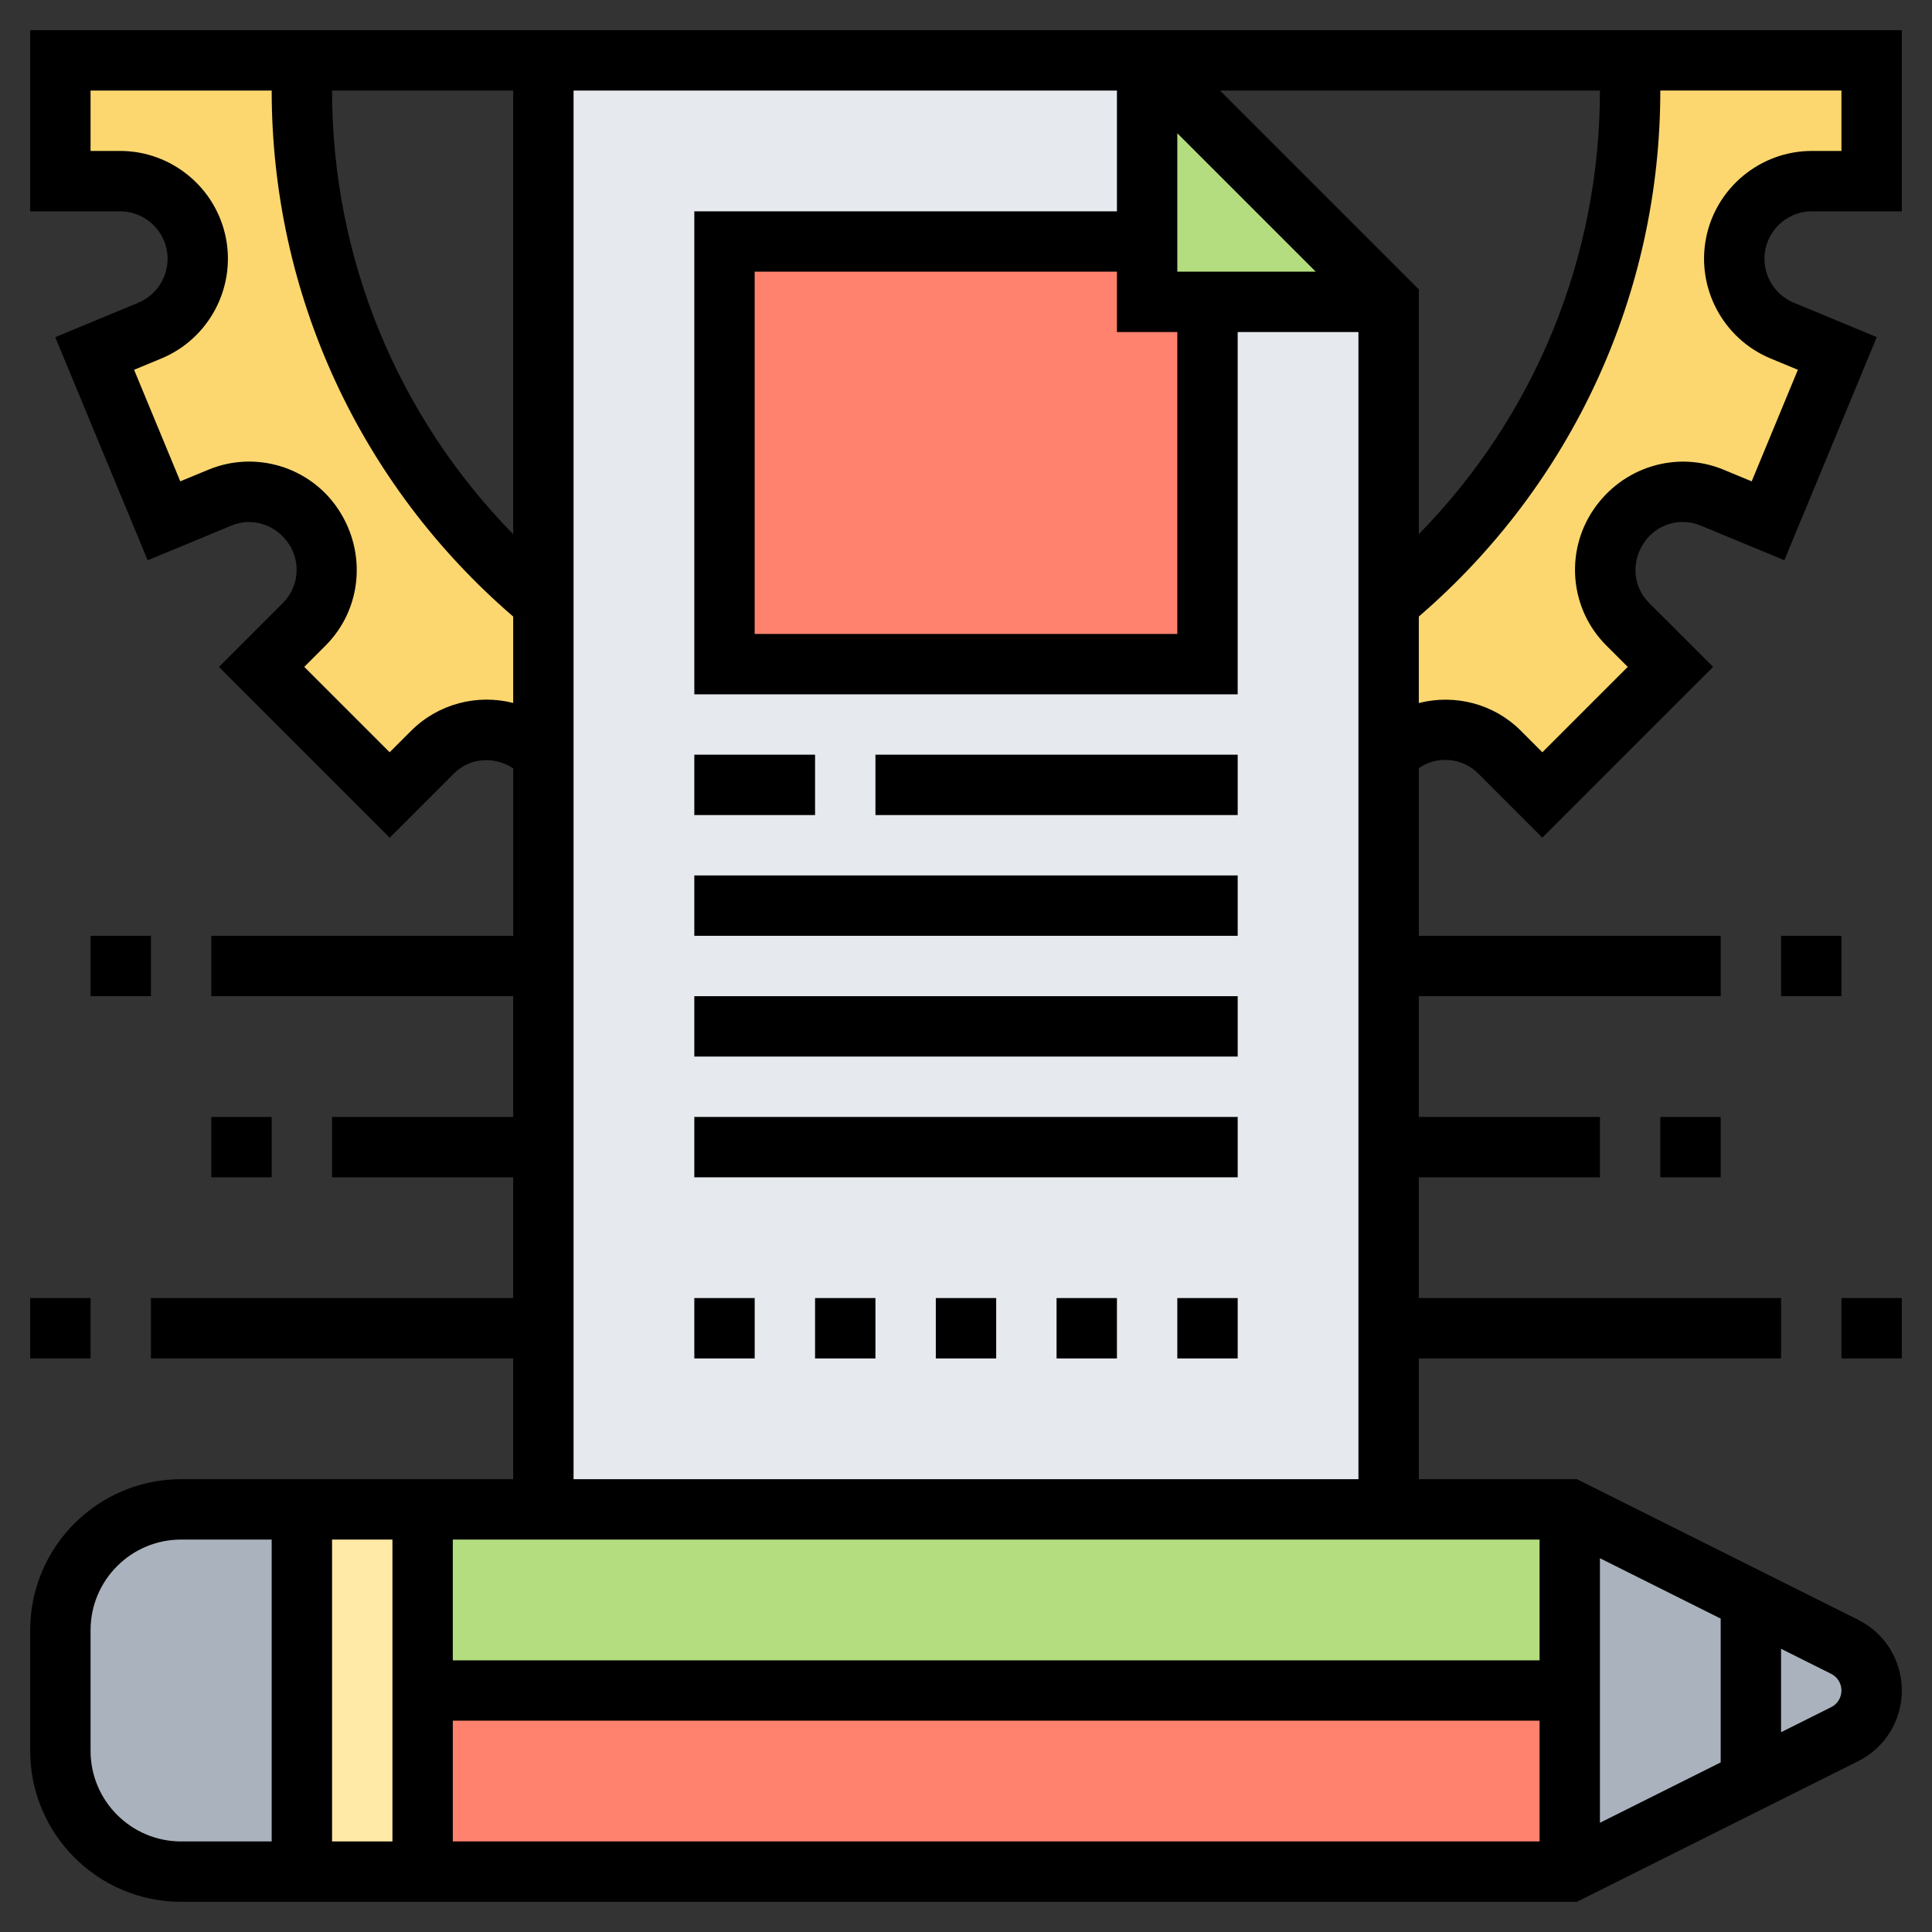 <svg xmlns="http://www.w3.org/2000/svg" id="_x33_0" height="512" viewBox="0 0 64 64" width="512"><rect x="0" y="0" width="64" height="64" fill="#333333" stroke="none"/><g><g><g><path d="m14 56h38v6h-38z" fill="#ff826e"></path></g><g><path d="m52 50v6h-38v-6h4 28z" fill="#b4dd7f"></path></g><g><path d="m14 56v6h-4v-12h4z" fill="#ffeaa7"></path></g><g><path d="m10 50v12h-4c-2.21 0-4-1.79-4-4v-4c0-2.21 1.79-4 4-4z" fill="#aab2bd"></path></g><g><path d="m61.11 54.55-3.11-1.55-6-3v6 6l6-3 3.11-1.55c.54-.28.89-.84.89-1.45s-.35-1.17-.89-1.45z" fill="#aab2bd"></path></g><g><path d="m17.54 24.61c-1.01-.68-2.35-.56-3.21.3l-1.42 1.42-4.24-4.24 1.41-1.41c.86-.86.99-2.21.31-3.22l-.03-.05c-.67-1-1.95-1.39-3.07-.93l-1.86.77-2.29-5.54 1.82-.76c.98-.4 1.59-1.35 1.59-2.37 0-.17-.02-.34-.05-.51-.24-1.2-1.29-2.07-2.52-2.07h-1.98v-4h8v1c0 6.84 3.12 12.94 8 16.97v5.01c-.12-.13-.27-.25-.42-.35-.01-.01-.03-.02-.04-.02z" fill="#fcd770"></path></g><g><path d="m49.67 24.91c-.86-.86-2.2-.98-3.21-.3-.01 0-.03.01-.04.02-.15.1-.29.22-.42.35v-5.01c4.89-4.03 8-10.14 8-16.97 0-.34 0-1 0-1h8v4h-1.98c-.62 0-1.18.22-1.63.58-.45.37-.77.89-.89 1.49-.24 1.21.4 2.41 1.54 2.88l1.82.76-2.29 5.54-1.86-.77c-1.12-.46-2.41-.07-3.08.94-.01.01-.02.03-.02.04-.68 1.01-.56 2.35.3 3.21l1.42 1.42-4.24 4.24z" fill="#fcd770"></path></g><g><path d="m38 10v-2-6h-20v48h28v-40z" fill="#e6e9ed"></path></g><g><path d="m40 10v12h-16v-14h14v2z" fill="#ff826e"></path></g><g><path d="m46 10h-6-2v-2-6z" fill="#b4dd7f"></path></g></g><g><path d="m1 1v6h2.978c.748 0 1.397.533 1.544 1.268.146.734-.251 1.475-.942 1.761l-2.75 1.14 3.062 7.391 2.782-1.152c.67-.279 1.456-.042 1.891.607.411.613.33 1.436-.191 1.957l-2.121 2.121 5.657 5.657 2.129-2.129c.511-.512 1.319-.589 1.963-.17v5.549h-10.002v2h10v4h-6v2h6v4h-12v2h12v4h-11c-2.757 0-5 2.243-5 5v4c0 2.757 2.243 5 5 5h46.236l9.316-4.658c.893-.446 1.448-1.344 1.448-2.342s-.555-1.896-1.447-2.342l-9.317-4.658h-5.236v-4h12v-2h-12v-4h6v-2h-6v-4h10v-2h-10v-5.554c.005-.004.009-.007.015-.011.612-.411 1.431-.332 1.948.184l2.129 2.129 5.657-5.657-2.13-2.129c-.517-.517-.594-1.336-.159-1.984.408-.612 1.194-.852 1.867-.572l2.782 1.152 3.062-7.391-2.75-1.14c-.691-.286-1.088-1.027-.942-1.761.146-.733.795-1.266 1.543-1.266h2.978v-6zm38 10v10h-14v-12h12v2zm0-2v-4.586l4.586 4.586zm1.414-6h12.586c0 5.541-2.164 10.783-6 14.694v-8.108zm-23.414 14.695c-3.836-3.91-6-9.151-6-14.695h6zm-3.377 6.51-.715.715-2.829-2.829.707-.707c1.195-1.194 1.38-3.081.409-4.529-.934-1.394-2.736-1.939-4.288-1.297l-.935.387-1.53-3.695.902-.374c1.569-.65 2.469-2.331 2.138-3.998-.331-1.668-1.804-2.878-3.504-2.878h-.978v-2h6c0 6.727 2.913 13.043 8 17.424v2.862c-1.184-.301-2.477.021-3.377.919zm-.623 36.795h-2v-10h2zm2-4h36v4h-36zm38-5.382 4 2v4.764l-4 2zm-2 3.382h-36v-4h36zm-48 3v-4c0-1.654 1.346-3 3-3h3v10h-3c-1.654 0-3-1.346-3-3zm58-2c0 .236-.131.447-.342.553l-1.658.829v-2.764l1.658.829c.211.106.342.317.342.553zm-42-7v-46h18v4h-14v16h18v-12h4v38zm42-44h-.978c-1.7 0-3.174 1.21-3.505 2.878-.331 1.667.568 3.348 2.138 3.998l.902.374-1.53 3.695-.935-.387c-1.551-.643-3.357-.092-4.317 1.341-.941 1.403-.761 3.285.43 4.477l.716.715-2.829 2.829-.715-.716c-.896-.895-2.183-1.219-3.377-.915v-2.865c5.087-4.381 8-10.7 8-17.425h6z"></path><path d="m23 37h18v2h-18z"></path><path d="m23 33h18v2h-18z"></path><path d="m23 29h18v2h-18z"></path><path d="m23 25h4v2h-4z"></path><path d="m29 25h12v2h-12z"></path><path d="m23 43h2v2h-2z"></path><path d="m27 43h2v2h-2z"></path><path d="m31 43h2v2h-2z"></path><path d="m35 43h2v2h-2z"></path><path d="m39 43h2v2h-2z"></path><path d="m1 43h2v2h-2z"></path><path d="m7 37h2v2h-2z"></path><path d="m3 31h2v2h-2z"></path><path d="m61 43h2v2h-2z"></path><path d="m55 37h2v2h-2z"></path><path d="m59 31h2v2h-2z"></path></g></g></svg>